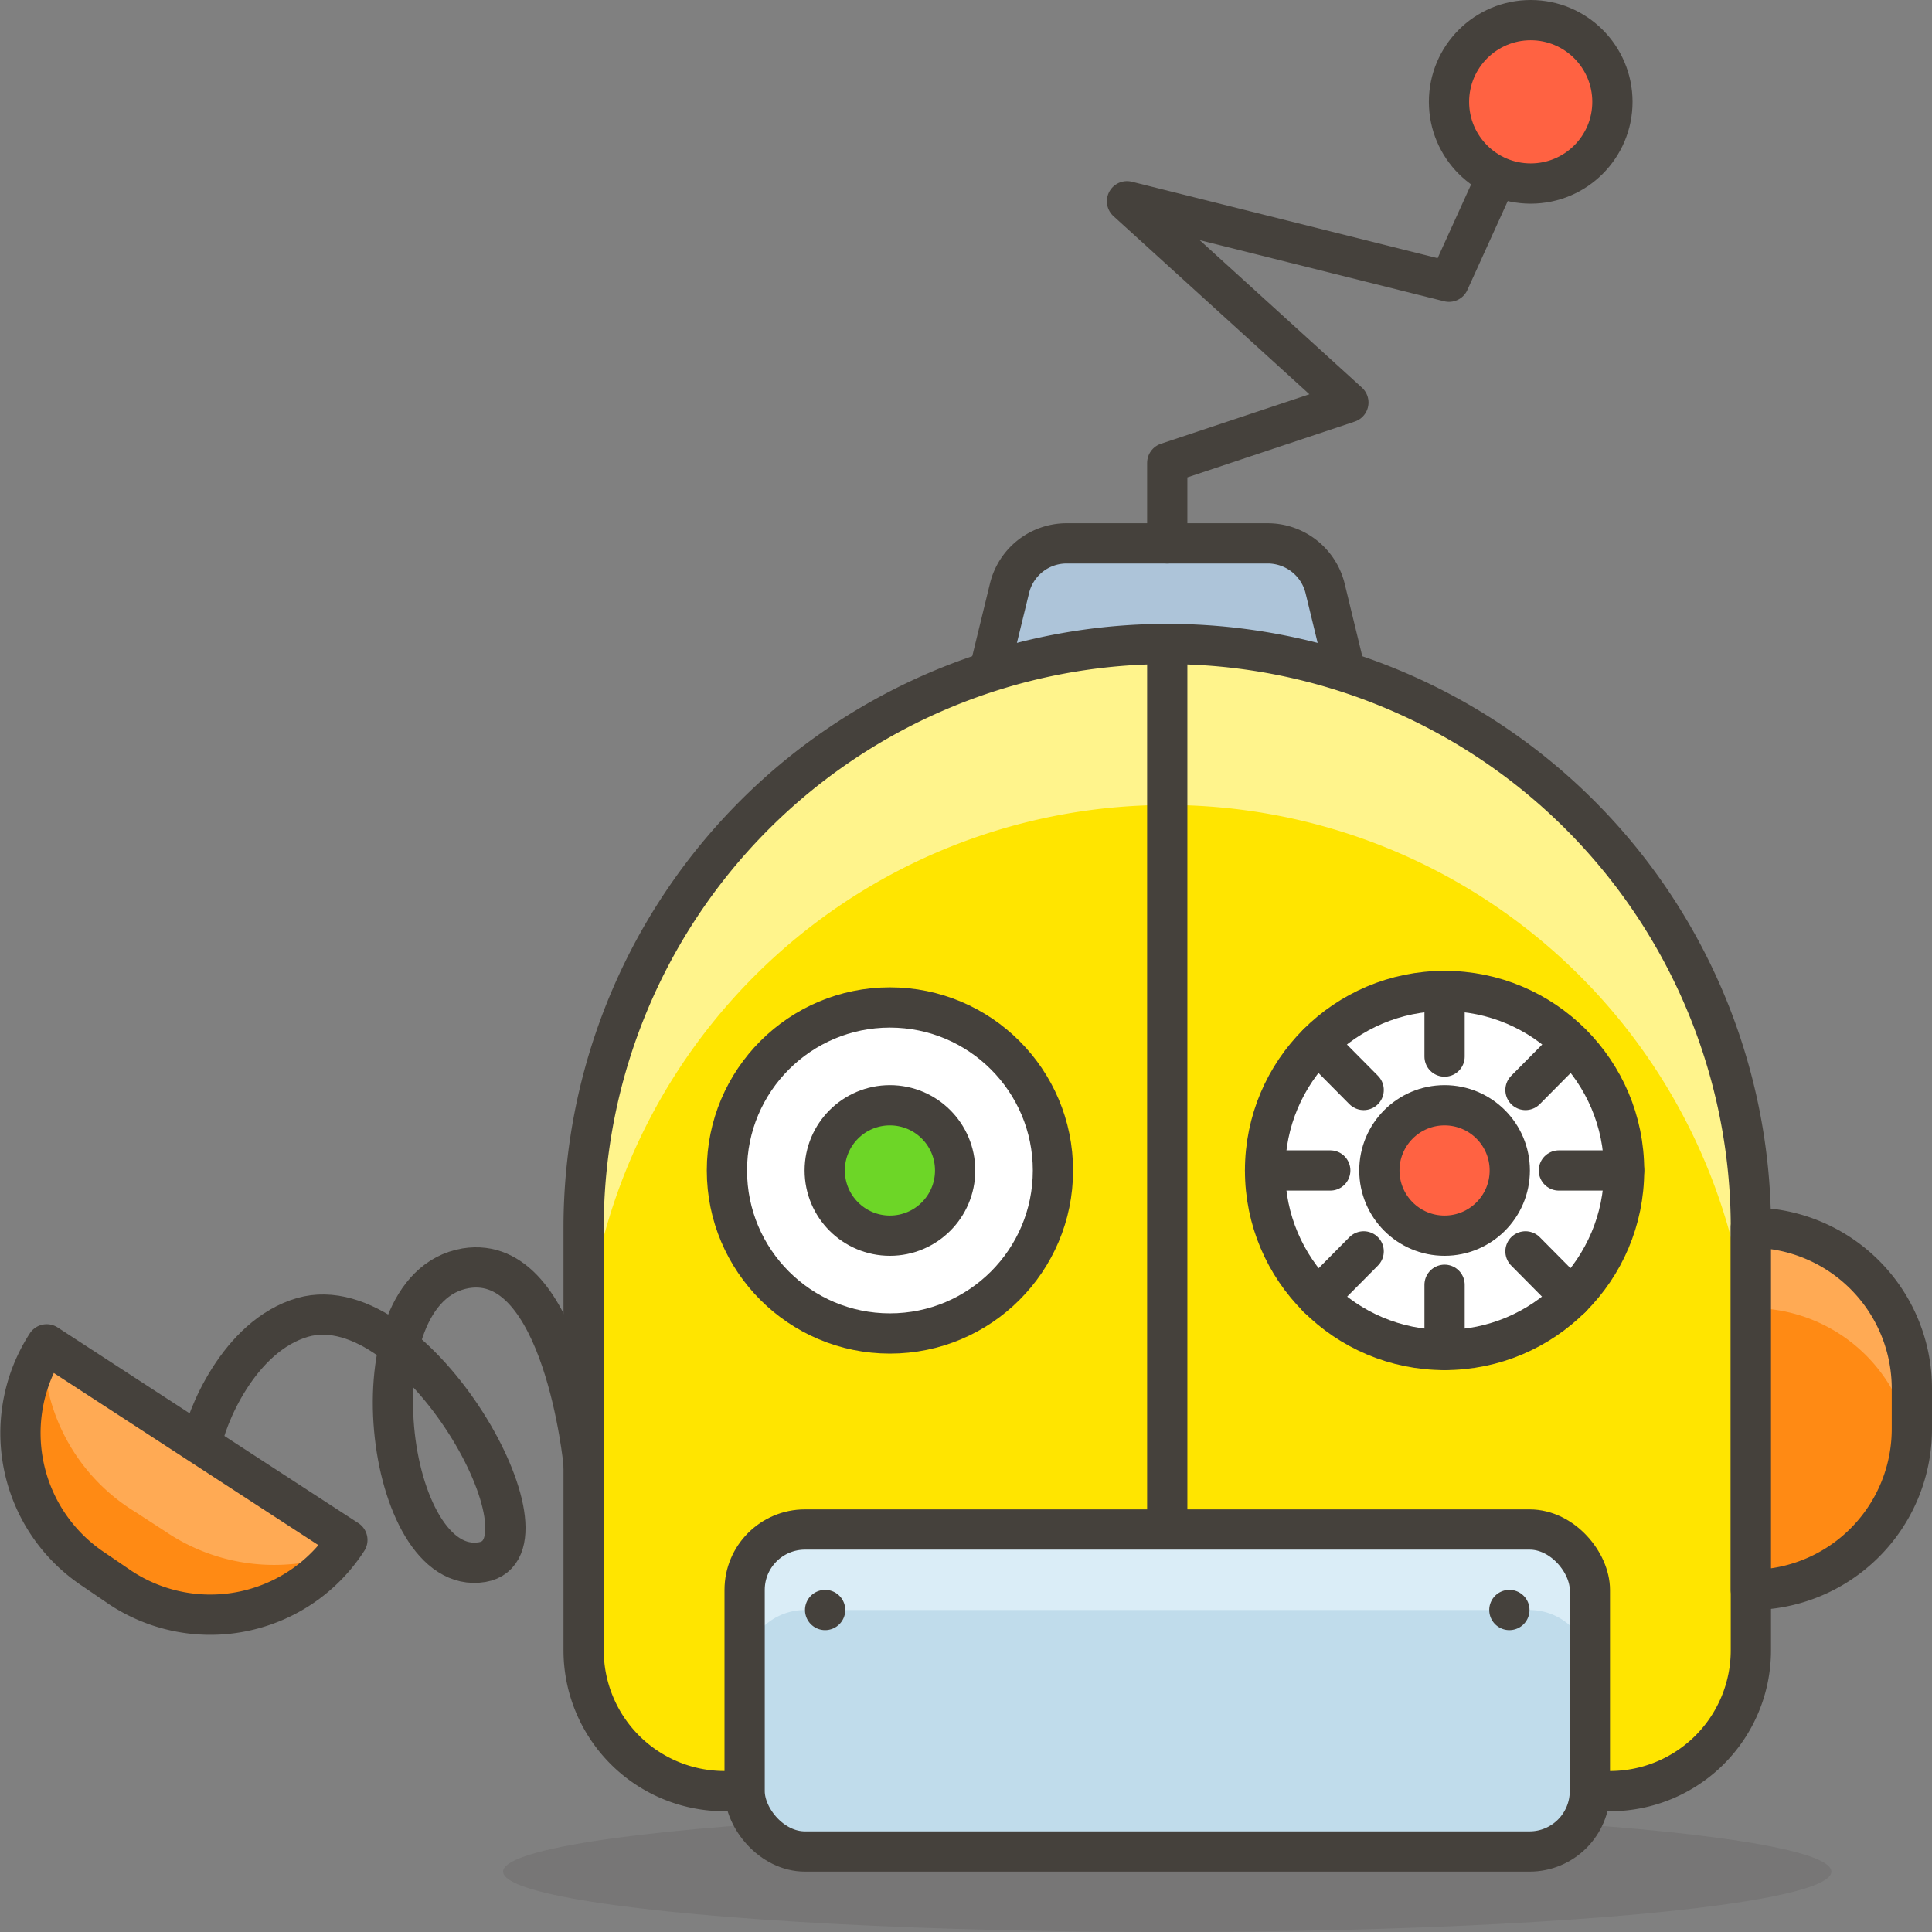<svg id="Icons" xmlns="http://www.w3.org/2000/svg" viewBox="0 0 48 48"><rect x="0" y="0" width="48" height="48" fill="#808080" stroke="none"/><defs><style>.cls-1{fill:#ff8a14;}.cls-2{fill:#adc4d9;}.cls-2,.cls-5,.cls-7,.cls-8,.cls-9{stroke:#45413c;stroke-linecap:round;stroke-linejoin:round;}.cls-3{fill:#ffe500;}.cls-4{fill:#fff48c;}.cls-5{fill:none;}.cls-13,.cls-6{fill:#45413c;}.cls-6{opacity:0.15;}.cls-7{fill:#fff;}.cls-8{fill:#ff6242;}.cls-9{fill:#6dd627;}.cls-10{fill:#ffaa54;}.cls-11{fill:#c0dceb;}.cls-12{fill:#daedf7;}</style></defs><title>93-robot-face-2</title><path id="_Path_" data-name="&lt;Path&gt;" class="cls-1" d="M2.34,39A4.06,4.06,0,0,1,1.16,33.4l7.47,4.86A4.05,4.05,0,0,1,3,39.45Z"/><path id="_Path_2" data-name="&lt;Path&gt;" class="cls-2" d="M33.5,17h-9l.58-2.38A1.46,1.46,0,0,1,26.5,13.5h5a1.47,1.47,0,0,1,1.42,1.11Z"/><path class="cls-3" d="M29,16A14.5,14.5,0,0,0,14.5,30.5V41A3.5,3.5,0,0,0,18,44.5H40A3.5,3.5,0,0,0,43.5,41V30.5A14.5,14.5,0,0,0,29,16Z"/><path class="cls-4" d="M29,16A14.5,14.5,0,0,0,14.5,30.5v4a14.5,14.5,0,0,1,29,0v-4A14.5,14.5,0,0,0,29,16Z"/><path class="cls-5" d="M29,16A14.5,14.5,0,0,0,14.5,30.5V41A3.5,3.5,0,0,0,18,44.5H40A3.5,3.5,0,0,0,43.5,41V30.5A14.5,14.5,0,0,0,29,16Z"/><ellipse id="_Ellipse_" data-name="&lt;Ellipse&gt;" class="cls-6" cx="29" cy="46.5" rx="16.5" ry="1.5"/><circle id="_Ellipse_2" data-name="&lt;Ellipse&gt;" class="cls-7" cx="35.89" cy="29.08" r="4.46"/><circle id="_Ellipse_3" data-name="&lt;Ellipse&gt;" class="cls-8" cx="35.89" cy="29.08" r="1.62"/><circle id="_Ellipse_4" data-name="&lt;Ellipse&gt;" class="cls-7" cx="22.11" cy="29.08" r="4.05"/><circle id="_Ellipse_5" data-name="&lt;Ellipse&gt;" class="cls-9" cx="22.11" cy="29.08" r="1.62"/><line id="_Line_" data-name="&lt;Line&gt;" class="cls-5" x1="29" y1="16" x2="29" y2="38"/><line id="_Line_2" data-name="&lt;Line&gt;" class="cls-5" x1="35.89" y1="26.25" x2="35.89" y2="24.62"/><line id="_Line_3" data-name="&lt;Line&gt;" class="cls-5" x1="37.9" y1="27.08" x2="39.04" y2="25.93"/><line id="_Line_4" data-name="&lt;Line&gt;" class="cls-5" x1="38.73" y1="29.08" x2="40.35" y2="29.08"/><line id="_Line_5" data-name="&lt;Line&gt;" class="cls-5" x1="37.9" y1="31.09" x2="39.04" y2="32.24"/><line id="_Line_6" data-name="&lt;Line&gt;" class="cls-5" x1="35.89" y1="31.92" x2="35.89" y2="33.54"/><line id="_Line_7" data-name="&lt;Line&gt;" class="cls-5" x1="33.88" y1="31.09" x2="32.74" y2="32.24"/><line id="_Line_8" data-name="&lt;Line&gt;" class="cls-5" x1="33.05" y1="29.08" x2="31.43" y2="29.08"/><line id="_Line_9" data-name="&lt;Line&gt;" class="cls-5" x1="33.88" y1="27.08" x2="32.74" y2="25.93"/><polyline id="_Path_3" data-name="&lt;Path&gt;" class="cls-5" points="29 13.5 29 11.5 33.5 10 28 5 36 7 38.03 2.53"/><circle id="_Ellipse_6" data-name="&lt;Ellipse&gt;" class="cls-8" cx="38.03" cy="2.53" r="2.03"/><path id="_Path_4" data-name="&lt;Path&gt;" class="cls-5" d="M14.5,36.38s-.5-5.27-2.93-4.87c-2.88.49-2,7.71.41,7.3,2-.34-1.62-6.89-4.46-6.08C5.93,33.19,5.1,35.25,5,35.92"/><path id="_Path_5" data-name="&lt;Path&gt;" class="cls-10" d="M1.08,33.55a4.76,4.76,0,0,0,2.26,4l.77.5a4.81,4.81,0,0,0,4.26.57,2,2,0,0,0,.26-.32L1.16,33.4A1.09,1.09,0,0,0,1.08,33.55Z"/><path id="_Path_6" data-name="&lt;Path&gt;" class="cls-5" d="M2.34,39A4.06,4.06,0,0,1,1.16,33.4l7.47,4.86A4.05,4.05,0,0,1,3,39.45Z"/><path class="cls-1" d="M47.5,35.5a4,4,0,0,1-4,4v-9a4,4,0,0,1,4,4Z"/><path class="cls-10" d="M43.5,30.5v2a4,4,0,0,1,4,3.5,4.07,4.07,0,0,0,0-.5v-1A4,4,0,0,0,43.5,30.5Z"/><path class="cls-5" d="M47.5,35.5a4,4,0,0,1-4,4v-9a4,4,0,0,1,4,4Z"/><rect class="cls-11" x="18.5" y="38" width="21" height="8" rx="1.5" ry="1.5"/><path class="cls-12" d="M38,38H20a1.5,1.5,0,0,0-1.5,1.5v2A1.5,1.5,0,0,1,20,40H38a1.5,1.5,0,0,1,1.5,1.5v-2A1.5,1.5,0,0,0,38,38Z"/><rect class="cls-5" x="18.5" y="38" width="21" height="8" rx="1.5" ry="1.5"/><path class="cls-13" d="M20.5,39.5a.5.5,0,1,0,.5.5.5.5,0,0,0-.5-.5Z"/><path class="cls-13" d="M37.5,39.5a.5.5,0,1,0,.5.5.5.5,0,0,0-.5-.5Z"/></svg>
